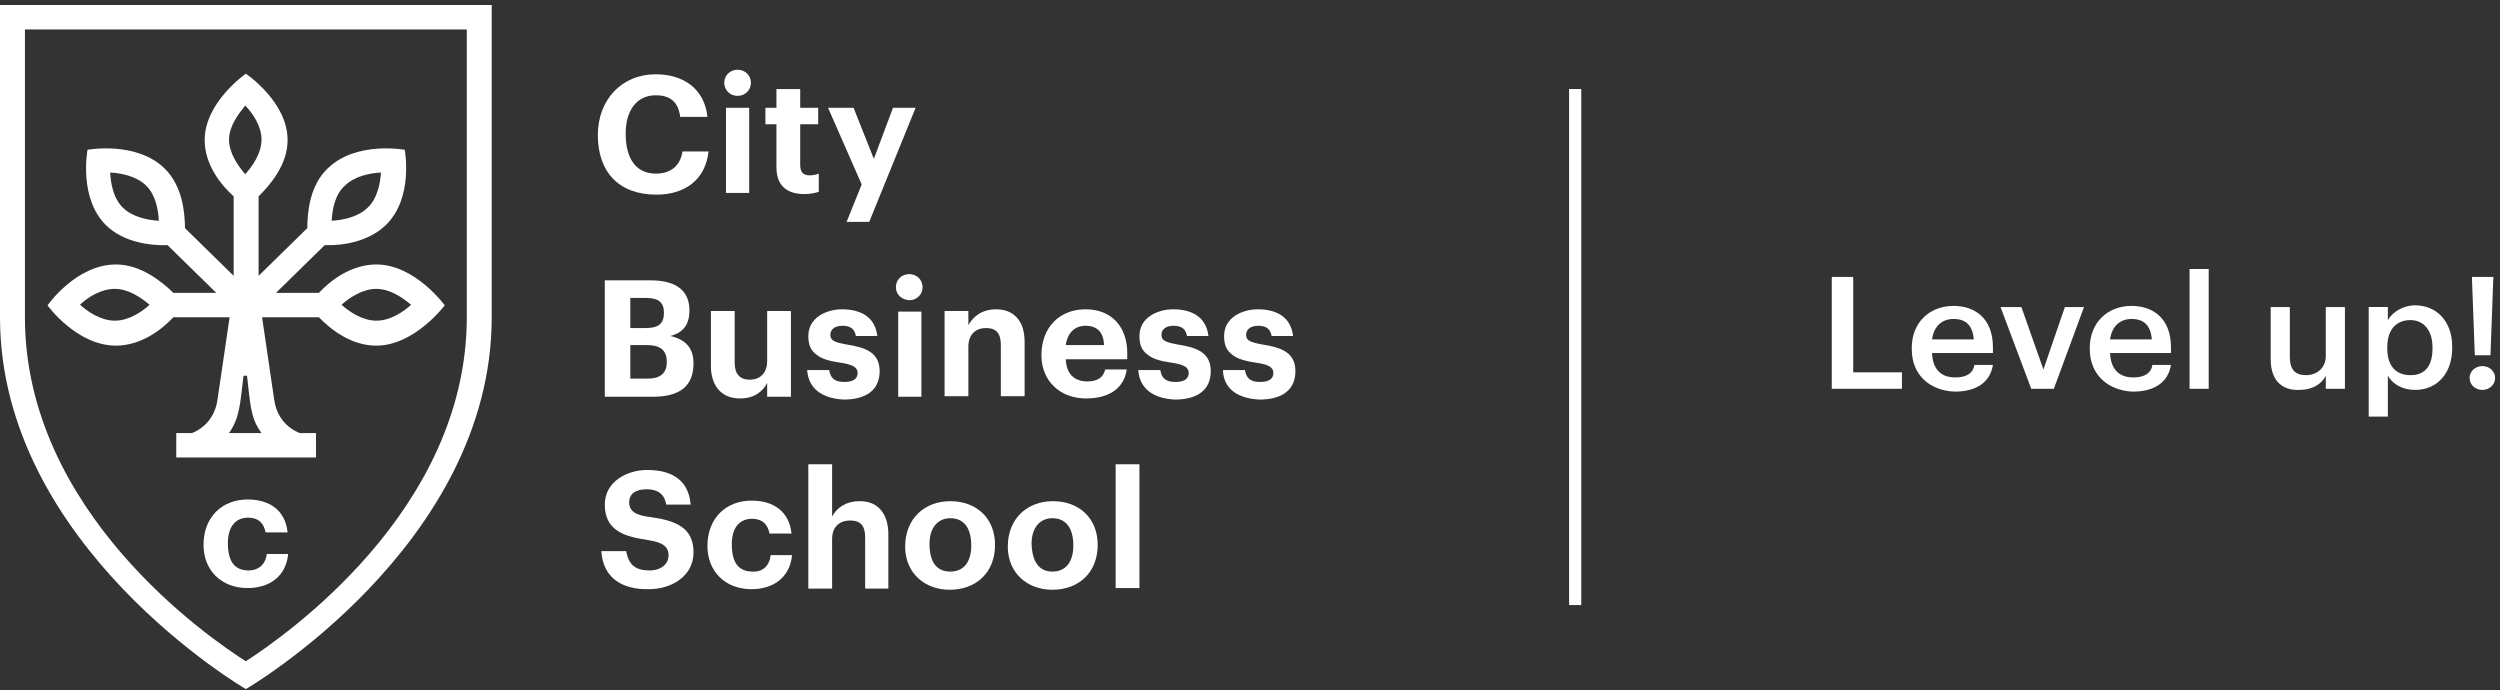 <?xml version="1.0" encoding="UTF-8"?> <svg xmlns="http://www.w3.org/2000/svg" width="250" height="69" viewBox="0 0 250 69" fill="none"><rect x="0" y="0" width="250" height="69" fill="#333333" stroke="none"/> <path d="M60.48 28.036H65.06C67.612 28.036 68.945 29.057 68.945 31.044C68.945 32.407 68.366 33.258 67.032 33.599C68.54 33.94 69.351 34.791 69.351 36.324C69.351 38.595 68.018 39.673 65.292 39.673H60.48V28.036ZM63.031 29.795V32.804H64.597C65.872 32.804 66.394 32.35 66.394 31.271C66.394 30.25 65.872 29.795 64.597 29.795H63.031ZM63.031 34.507V37.857H64.828C66.104 37.857 66.684 37.232 66.684 36.21C66.684 35.075 66.104 34.507 64.654 34.507H63.031ZM79.093 31.158V39.673H76.716V38.311C76.252 39.162 75.44 39.844 73.99 39.844C72.019 39.844 71.091 38.424 71.091 36.608V31.101H73.468V36.267C73.468 37.403 73.99 37.97 74.976 37.97C75.962 37.97 76.716 37.346 76.716 36.097V31.101H79.093V31.158ZM80.717 37.005H82.92C83.036 37.743 83.384 38.197 84.428 38.197C85.356 38.197 85.761 37.857 85.761 37.289C85.761 36.721 85.24 36.437 84.022 36.267C82.862 36.097 82.108 35.87 81.586 35.416C81.064 35.018 80.833 34.45 80.833 33.599C80.833 31.726 82.688 30.931 84.196 30.931C86.051 30.931 87.501 31.669 87.733 33.599H85.587C85.472 32.918 85.066 32.577 84.254 32.577C83.5 32.577 83.036 32.918 83.036 33.485C83.036 34.053 83.442 34.223 84.66 34.45C86.457 34.734 87.965 35.188 87.965 37.119C87.965 38.992 86.631 39.957 84.37 39.957C82.166 39.844 80.833 38.822 80.717 37.005ZM89.588 28.717C89.588 27.979 90.168 27.411 90.922 27.411C91.676 27.411 92.256 27.979 92.256 28.717C92.256 29.455 91.676 30.023 90.922 30.023C90.168 29.966 89.588 29.455 89.588 28.717ZM92.14 31.158V39.673H89.82V31.158H92.14ZM96.837 31.158V32.52C97.301 31.669 98.17 30.931 99.62 30.931C100.49 30.931 101.186 31.215 101.65 31.726C102.171 32.236 102.461 33.088 102.461 34.223V39.617H100.084V34.507C100.084 33.315 99.62 32.804 98.576 32.804C97.591 32.804 96.837 33.429 96.837 34.678V39.617H94.459V31.101H96.837V31.158ZM112.667 37.005C112.377 38.822 110.927 39.844 108.608 39.844C105.999 39.844 104.143 38.084 104.143 35.529C104.143 32.691 105.999 30.931 108.55 30.931C111.275 30.931 112.725 32.804 112.725 35.302V35.926H106.578C106.636 37.346 107.39 38.141 108.724 38.141C109.826 38.141 110.347 37.686 110.521 36.948H112.667V37.005ZM108.55 32.577C107.506 32.577 106.752 33.258 106.578 34.507H110.405C110.347 33.202 109.71 32.577 108.55 32.577ZM113.827 37.005H116.03C116.146 37.743 116.494 38.197 117.538 38.197C118.465 38.197 118.871 37.857 118.871 37.289C118.871 36.721 118.35 36.437 117.132 36.267C115.972 36.097 115.218 35.87 114.696 35.416C114.175 35.018 113.943 34.45 113.943 33.599C113.943 31.726 115.798 30.931 117.306 30.931C119.161 30.931 120.611 31.669 120.843 33.599H118.697C118.581 32.918 118.176 32.577 117.364 32.577C116.61 32.577 116.146 32.918 116.146 33.485C116.146 34.053 116.552 34.223 117.77 34.45C119.567 34.734 121.075 35.188 121.075 37.119C121.075 38.992 119.741 39.957 117.48 39.957C115.276 39.844 113.943 38.822 113.827 37.005ZM122.293 37.005H124.496C124.612 37.743 124.96 38.197 126.004 38.197C126.931 38.197 127.337 37.857 127.337 37.289C127.337 36.721 126.815 36.437 125.598 36.267C124.438 36.097 123.684 35.87 123.162 35.416C122.64 35.018 122.409 34.45 122.409 33.599C122.409 31.726 124.264 30.931 125.772 30.931C127.627 30.931 129.077 31.669 129.309 33.599H127.163C127.047 32.918 126.642 32.577 125.83 32.577C125.076 32.577 124.612 32.918 124.612 33.485C124.612 34.053 125.018 34.223 126.236 34.45C128.033 34.734 129.541 35.188 129.541 37.119C129.541 38.992 128.207 39.957 125.946 39.957C123.684 39.844 122.351 38.822 122.293 37.005Z" fill="white"></path> <path d="M70.859 15.093C70.57 17.988 68.482 19.464 65.641 19.464C61.872 19.464 59.784 17.193 59.784 13.503C59.784 9.983 62.162 7.429 65.583 7.429C68.366 7.429 70.454 8.905 70.743 11.686H68.018C67.844 10.267 67.09 9.529 65.583 9.529C63.727 9.529 62.568 10.948 62.568 13.389C62.568 15.944 63.669 17.363 65.583 17.363C67.032 17.363 68.018 16.625 68.25 15.149H70.859V15.093ZM72.425 8.28C72.425 7.542 73.005 6.975 73.759 6.975C74.513 6.975 75.093 7.542 75.093 8.28C75.093 9.018 74.513 9.586 73.759 9.586C73.005 9.586 72.425 9.018 72.425 8.28ZM74.918 10.778V19.294H72.599V10.778H74.918ZM77.644 16.739V12.424H76.542V10.778H77.644V8.905H80.021V10.778H81.819V12.424H80.021V16.512C80.021 17.193 80.311 17.534 80.949 17.534C81.297 17.534 81.587 17.477 81.877 17.363V19.18C81.529 19.294 81.065 19.407 80.427 19.407C78.63 19.407 77.644 18.499 77.644 16.739ZM82.805 10.778H85.356L87.385 15.887L89.299 10.778H91.561L86.922 22.189H84.66L86.168 18.442L82.805 10.778Z" fill="white"></path> <path d="M60.132 55.114H62.625C62.857 56.534 63.611 57.044 64.945 57.044C66.104 57.044 66.858 56.42 66.858 55.512C66.858 54.32 65.582 54.149 64.655 53.979C62.277 53.638 60.48 52.957 60.48 50.459C60.48 48.132 62.741 46.996 64.713 46.996C67.322 46.996 68.888 48.132 69.062 50.459H66.626C66.452 49.438 65.814 48.927 64.655 48.927C63.495 48.927 62.915 49.438 62.915 50.232C62.915 51.424 64.191 51.595 65.061 51.708C67.438 52.049 69.352 52.673 69.352 55.228C69.352 57.669 67.09 58.918 64.887 58.918C62.277 58.975 60.306 57.839 60.132 55.114ZM77.064 55.512H79.209C78.977 57.839 77.238 58.918 75.15 58.918C72.483 58.918 70.743 57.101 70.743 54.603C70.743 51.765 72.657 50.062 75.15 50.062C77.354 50.062 78.919 51.141 79.151 53.355H76.948C76.774 52.389 76.194 51.879 75.208 51.879C73.933 51.879 73.179 52.787 73.179 54.433C73.179 56.363 73.933 57.158 75.266 57.158C76.194 57.215 76.948 56.647 77.064 55.512ZM80.833 46.429H83.21V51.651C83.674 50.8 84.544 50.119 85.994 50.119C88.023 50.119 88.835 51.651 88.835 53.411V58.861H86.516V53.752C86.516 52.56 86.052 52.049 85.008 52.049C83.964 52.049 83.21 52.673 83.21 53.922V58.861H80.833V46.429ZM105.245 58.975C102.694 58.975 100.78 57.272 100.78 54.66C100.78 51.879 102.694 50.119 105.303 50.119C107.912 50.119 109.768 51.822 109.768 54.49C109.768 57.272 107.854 58.975 105.245 58.975ZM105.245 57.158C106.579 57.158 107.332 56.193 107.332 54.547C107.332 52.787 106.579 51.822 105.245 51.822C103.969 51.822 103.157 52.787 103.157 54.376C103.215 56.193 103.911 57.158 105.245 57.158ZM113.943 46.429V58.804H111.565V46.429H113.943ZM94.981 58.975C92.43 58.975 90.516 57.272 90.516 54.66C90.516 51.879 92.43 50.119 95.039 50.119C97.649 50.119 99.504 51.822 99.504 54.49C99.504 57.272 97.591 58.975 94.981 58.975ZM95.039 57.158C96.373 57.158 97.127 56.193 97.127 54.547C97.127 52.787 96.373 51.822 95.039 51.822C93.764 51.822 92.952 52.787 92.952 54.376C92.952 56.193 93.648 57.158 95.039 57.158Z" fill="white"></path> <path d="M49.172 31.726V0.503H0V31.726C0 54.604 24.586 68.91 24.586 68.91C24.586 68.91 49.172 54.604 49.172 31.726ZM24.586 66.128C20.933 63.8 2.493 51.198 2.493 31.726V2.944H46.679V31.726C46.679 51.141 28.239 63.744 24.586 66.128Z" fill="white"></path> <path d="M26.673 55.399H28.819C28.587 57.727 26.847 58.805 24.759 58.805C22.092 58.805 20.352 56.989 20.352 54.491C20.352 51.652 22.266 49.949 24.759 49.949C26.963 49.949 28.529 51.028 28.761 53.242H26.557C26.383 52.277 25.803 51.766 24.817 51.766C23.542 51.766 22.788 52.674 22.788 54.32C22.788 56.251 23.542 57.045 24.875 57.045C25.803 57.045 26.557 56.478 26.673 55.399Z" fill="white"></path> <path d="M37.631 26.447C35.138 26.447 33.05 28.036 31.89 29.285H27.599L32.47 24.516C34.152 24.573 36.761 24.233 38.559 22.529C41.4 19.805 40.472 14.979 40.472 14.979C40.472 14.979 35.602 14.071 32.76 16.852C31.021 18.499 30.731 21.11 30.731 22.813L25.86 27.582V19.634C27.02 18.499 28.759 16.455 28.759 14.014C28.759 10.154 24.584 7.372 24.584 7.372C24.584 7.372 20.467 10.21 20.467 14.014C20.467 16.455 22.091 18.499 23.366 19.634V27.582L18.496 22.813C18.496 21.167 18.206 18.556 16.466 16.852C13.625 14.071 8.754 14.979 8.754 14.979C8.754 14.979 7.826 19.805 10.61 22.529C12.349 24.233 15.016 24.573 16.756 24.516L21.627 29.285H17.336C16.118 28.093 14.031 26.447 11.595 26.447C7.594 26.447 4.753 30.534 4.753 30.534C4.753 30.534 7.652 34.564 11.595 34.564C14.089 34.564 16.176 32.975 17.336 31.726H22.96L21.743 40.014C21.395 42.342 19.655 43.136 19.191 43.307H17.626V45.748H31.6V43.307H29.977C29.513 43.136 27.773 42.342 27.425 40.014L26.208 31.726H31.89C33.05 32.918 35.08 34.564 37.631 34.564C41.458 34.564 44.473 30.534 44.473 30.534C44.473 30.534 41.516 26.447 37.631 26.447ZM34.5 18.556C35.486 17.59 37.051 17.307 38.095 17.25C38.037 18.272 37.747 19.861 36.761 20.77C35.775 21.735 34.21 22.018 33.166 22.075C33.224 21.053 33.456 19.464 34.5 18.556ZM12.291 20.77C11.305 19.805 11.073 18.272 11.015 17.25C12.059 17.307 13.625 17.59 14.611 18.556C15.596 19.521 15.828 21.053 15.886 22.075C14.842 22.018 13.277 21.735 12.291 20.77ZM11.479 32.067C10.088 32.067 8.754 31.158 8 30.477C8.754 29.739 10.088 28.887 11.479 28.887C12.871 28.887 14.147 29.796 14.959 30.477C14.147 31.215 12.871 32.067 11.479 32.067ZM22.902 13.957C22.902 12.595 23.888 11.346 24.526 10.551C25.28 11.346 26.15 12.595 26.15 13.957C26.15 15.377 25.222 16.625 24.526 17.42C23.83 16.625 22.902 15.32 22.902 13.957ZM24.526 43.307H22.902C24.004 41.717 24.004 40.355 24.352 37.573H24.7C25.048 40.355 24.99 41.717 26.15 43.307H24.526ZM37.631 32.067C36.239 32.067 34.906 31.158 34.152 30.477C34.906 29.796 36.239 28.887 37.631 28.887C39.023 28.887 40.298 29.796 41.11 30.477C40.298 31.215 39.023 32.067 37.631 32.067Z" fill="white"></path> <path d="M185.322 27.694V37.232H190.193V38.878H183.177V27.694H185.322Z" fill="white"></path> <path d="M191.176 34.905V34.792C191.176 32.237 192.973 30.591 195.351 30.591C197.438 30.591 199.294 31.783 199.294 34.735V35.303H193.205C193.263 36.892 194.075 37.744 195.525 37.744C196.684 37.744 197.322 37.29 197.438 36.495H199.294C199.004 38.255 197.612 39.163 195.467 39.163C192.915 39.049 191.176 37.46 191.176 34.905ZM195.351 31.896C194.191 31.896 193.379 32.635 193.205 33.94H197.38C197.264 32.521 196.568 31.896 195.351 31.896Z" fill="white"></path> <path d="M202.138 30.704L204.342 36.949L206.487 30.704H208.401L205.385 38.879H203.124L200.051 30.704H202.138Z" fill="white"></path> <path d="M208.979 34.905V34.792C208.979 32.237 210.776 30.591 213.154 30.591C215.241 30.591 217.097 31.783 217.097 34.735V35.303H211.008C211.066 36.892 211.878 37.744 213.327 37.744C214.487 37.744 215.125 37.29 215.241 36.495H217.097C216.807 38.255 215.415 39.163 213.269 39.163C210.776 39.049 208.979 37.46 208.979 34.905ZM213.154 31.896C211.994 31.896 211.182 32.635 211.008 33.94H215.183C215.067 32.521 214.371 31.896 213.154 31.896Z" fill="white"></path> <path d="M220.87 26.9V38.879H218.956V26.9H220.87Z" fill="white"></path> <path d="M227.07 35.927V30.704H228.984V35.7C228.984 36.949 229.506 37.516 230.607 37.516C231.651 37.516 232.579 36.835 232.579 35.586V30.704H234.492V38.879H232.579V37.573C232.173 38.368 231.303 38.992 229.912 38.992C228.288 39.049 227.07 38.141 227.07 35.927Z" fill="white"></path> <path d="M238.785 30.703V32.009C239.249 31.214 240.292 30.533 241.51 30.533C243.598 30.533 245.221 32.066 245.221 34.677V34.791C245.221 37.402 243.655 38.992 241.51 38.992C240.176 38.992 239.249 38.367 238.785 37.573V41.66H236.871V30.703H238.785ZM243.25 34.848V34.734C243.25 32.917 242.264 32.009 241.046 32.009C239.712 32.009 238.727 32.861 238.727 34.734V34.848C238.727 36.664 239.654 37.516 241.046 37.516C242.496 37.516 243.25 36.608 243.25 34.848Z" fill="white"></path> <path d="M246.959 37.799C246.959 37.118 247.539 36.607 248.235 36.607C248.931 36.607 249.51 37.118 249.51 37.799C249.51 38.48 248.931 38.991 248.235 38.991C247.539 38.991 246.959 38.48 246.959 37.799ZM249.336 27.694L249.046 35.529H247.481L247.191 27.694H249.336Z" fill="white"></path> <path d="M158.127 8.904H156.909V60.507H158.127V8.904Z" fill="white"></path> </svg> 